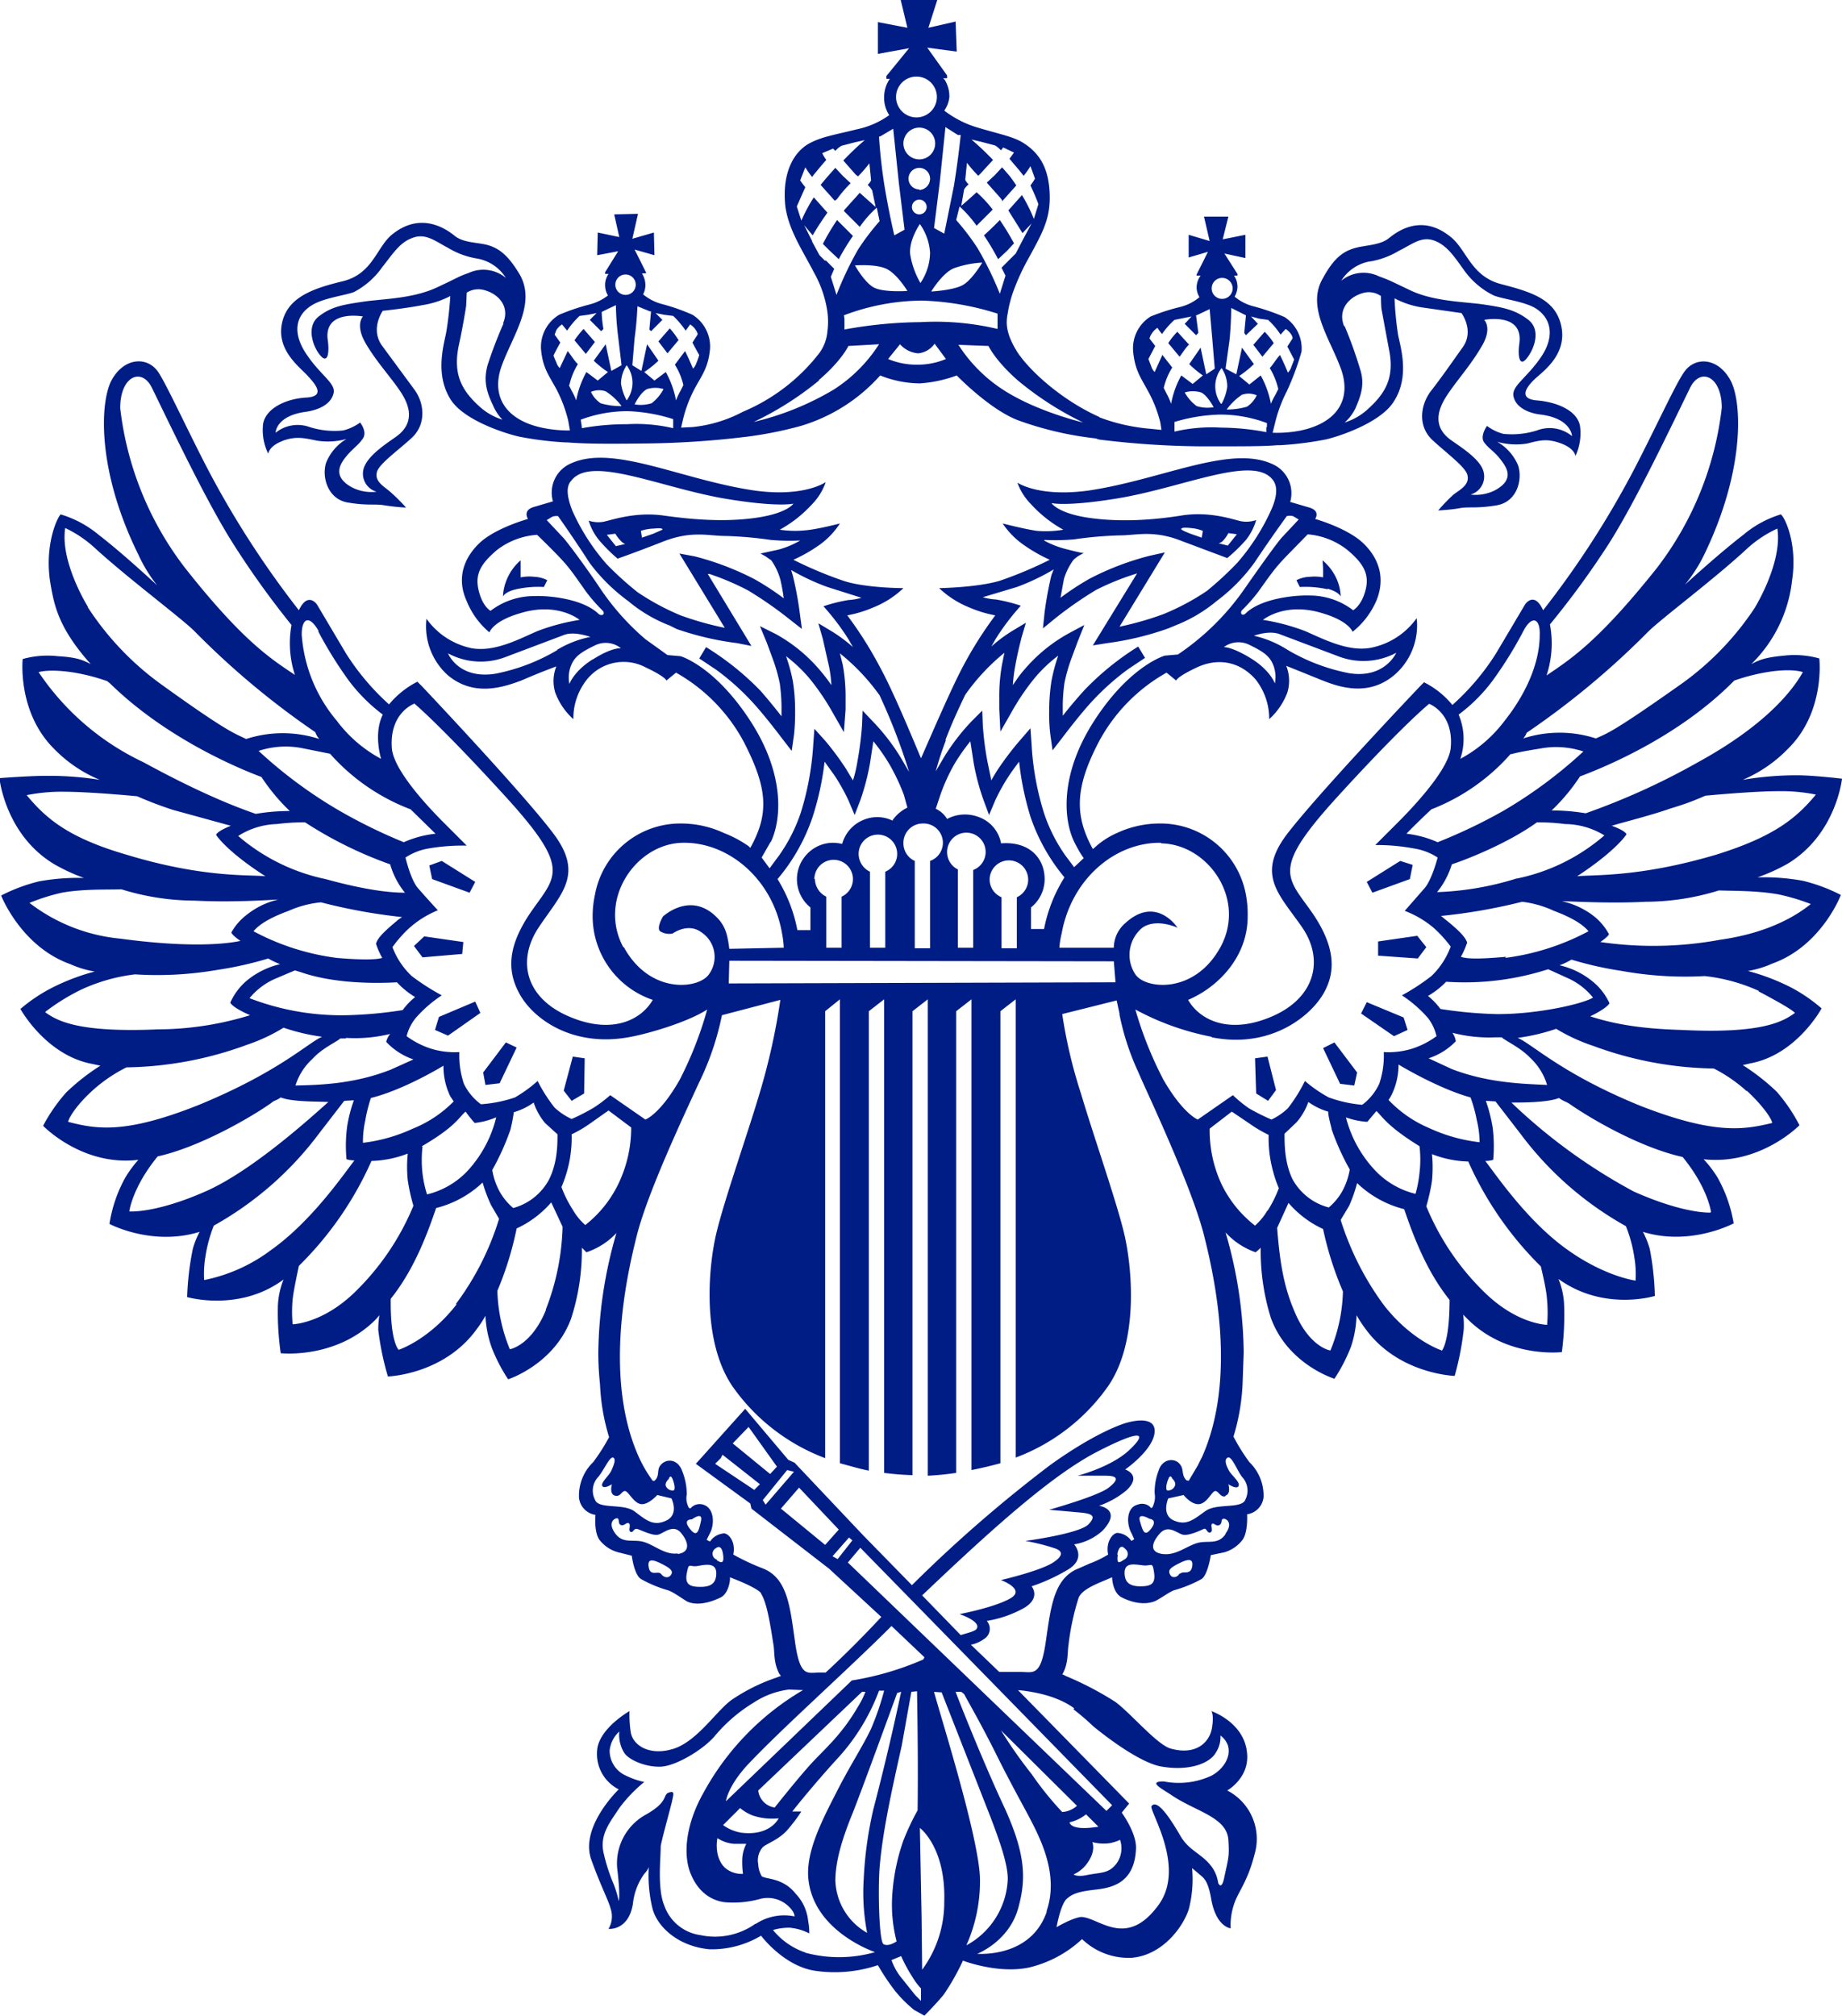 <svg xmlns="http://www.w3.org/2000/svg" viewBox="0 0 324.8 355.5">
  <path d="m88.1 191 3-6.3-1.9-.9-4 5.3.4 2.2Zm14.9 1.8.1-6.2-2.1-.3-1.6 6 1.4 1.8Zm120.6 1.3 1.4-1.9-1.5-5.9-2.2.3.2 6.2Zm15.2-2.7.5-2.3-4-5.3-2 1 3 6.3Zm9.4-9.8-.7-2.2-6.5-2.7-1 2 5.8 4Zm-172.5-29 .5 2.4 6.6 2.4 1-1.9-5.9-3.7Zm6 13.5-6.9-1-1.8 1.7 1.5 2 7-.6Zm-4.3 13.2-.7 2.3 2.3 1 5.7-4-.9-2ZM248.6 155l.5-2.5-2.2-.7-5.9 3.7 1 1.9Zm76 2.8a30 30 0 0 0-6.7-2.5 38.3 38.3 0 0 0-8-.6 33.5 33.5 0 0 0 5.3-2.4c8.6-5.2 9.6-15 9.6-15s-5-.6-7.9-.6a57 57 0 0 0-9.6.8 24.3 24.3 0 0 0 7.9-5.4c6.7-6.5 5.6-16 5.6-16a16.2 16.2 0 0 0-6.2-.5c-3.2.3-4.3.7-5.8 1.5a24.4 24.4 0 0 0 7.2-14.8c1-6.6-1.4-11.3-2-11.6a18.7 18.7 0 0 0-6.6 3.6c-4.3 3.3-10.3 8.8-10.3 8.8a26.7 26.7 0 0 0 3.4-5.3c7.4-15.3 6.6-27.3 4.6-30.8-2.2-4-6.3-4.2-8.2-1.3-1.5 2.1-5.7 11.3-9.2 17.9a162.7 162.7 0 0 1-15.6 24c-1.6-3.5-3.2-1-3.2-1l-5.1 8.6a42.5 42.5 0 0 1-7.7 9.1 15.4 15.4 0 0 0-5-4l-.7.7s-17.8 18.7-23.4 26-1.4 10.7 2.6 16.5 2.3 12.8-6 16c-7.1 2.8-12.1.3-14.1-3.2 5.2-2.2 10.5-7.5 10.5-14.7a18.6 18.6 0 0 0-.3-3.8 15.3 15.3 0 0 0-15.3-12.6 17.9 17.9 0 0 0-7.5 1.7 14.4 14.4 0 0 0-3.5 2.2s-.3.3-.7.6c-3.3-6-3.1-10.9 1-18.8a30.4 30.4 0 0 1 12-12.3l1.7 1.4s0-.6 3.6-2.3 7.5-1.2 10.4 2.1a11.2 11.2 0 0 1 2.4 7 12 12 0 0 0 3.2-4.7 7.1 7.1 0 0 0-.2-4.7s3 1.2 6.2 2.5c3 1.2 8.3 3.1 13-1a11.5 11.5 0 0 0 3.8-9.9 13 13 0 0 1-8 5.2c-4 .8-8.4-1.5-11.6-2.9a36.3 36.3 0 0 0-7.5-2s3.8-3.2 10.4-1.2c4.8 1.4 5.4 3.3 5.4 3.3a14.2 14.2 0 0 0 4.2-5.5c1.6-3.9.5-7.4-2.3-10.1s-8.5-4.3-8.5-4.3 1-1.4-1-2l-3.4-1a5.6 5.6 0 0 0-3.2-6.7c-7.5-3.4-19.5 2.8-32.4 4.7-8.8 1.2-12.5-1.4-12.5-1.4a10.3 10.3 0 0 0 2.4 3.8 22.1 22.1 0 0 0 5.7 4.5 18.3 18.3 0 0 1-4.7.2c-2.1-.3-6-1.3-6-1.3a14.2 14.2 0 0 0 3.6 3.7 27.8 27.8 0 0 0 4.7 2.7 71.2 71.2 0 0 1-8.8 3.7c-4 1.2-10.7 1.3-10.7 1.3a16.9 16.9 0 0 0 5.3 3.4 21.3 21.3 0 0 0 4.6 1.4 68.9 68.9 0 0 0-5.8 9.2c-2.1 4-5.4 11.7-7.3 16-1.8-4.3-5-12-7.2-16a68 68 0 0 0-5.8-9.2 21.2 21.2 0 0 0 4.6-1.4 16.6 16.6 0 0 0 5.3-3.4s-6.7 0-10.6-1.3a70.6 70.6 0 0 1-8.8-3.7 27 27 0 0 0 4.7-2.7 13.8 13.8 0 0 0 3.5-3.7s-3.8 1-6 1.2a18.1 18.1 0 0 1-4.6-.1 22.4 22.4 0 0 0 5.7-4.5 10.4 10.4 0 0 0 2.4-3.9s-3.7 2.7-12.5 1.5c-13-1.9-24.9-8.2-32.4-4.8a5.6 5.6 0 0 0-3.2 6.7s-1.7.5-3.4 1c-2 .6-1 2.1-1 2.1s-5.8 1.6-8.6 4.3-4 6.3-2.2 10.2a14 14 0 0 0 4 5.5s.6-2 5.5-3.4c6.6-2 10.4 1.2 10.4 1.2a36.6 36.6 0 0 0-7.5 2c-3.2 1.4-7.5 3.7-11.5 3a13 13 0 0 1-8-5.2 11.6 11.6 0 0 0 3.7 9.9c4.7 4 10 2.1 13 1 3.2-1.4 6.2-2.5 6.2-2.5a7 7 0 0 0-.2 4.6 11.8 11.8 0 0 0 3.2 4.7 11 11 0 0 1 2.4-7 8.3 8.3 0 0 1 10.4-2.1c3.6 1.7 3.6 2.3 3.6 2.3l1.7-1.4a30.5 30.5 0 0 1 12 12.3c4.1 8 4.5 12.5 1.1 18.6l-.3-.3a19.9 19.9 0 0 0-4.3-2.3 18 18 0 0 0-7.6-1.7 15.3 15.3 0 0 0-15.2 12.6 17.8 17.8 0 0 0-.4 3.8 15.6 15.6 0 0 0 10.6 14.7c-2 3.5-7 6-14.1 3.2-8.3-3.2-10-10-6-16s8-9.3 2.6-16.5-23.2-26-23.2-26l-.8-.8a15.6 15.6 0 0 0-5 4 42.8 42.8 0 0 1-7.6-9l-5.1-8.6s-1.6-2.4-3.2 1a164.8 164.8 0 0 1-15.6-24c-3.5-6.6-7.7-15.8-9.2-18-1.9-2.8-6-2.6-8.2 1.4-2 3.6-2.8 15.6 4.7 30.8a26.4 26.4 0 0 0 3.3 5.4s-6-5.6-10.3-8.9a18.9 18.9 0 0 0-6.7-3.6c-.5.4-2.8 5-1.9 11.6.7 4.3 1.4 8.3 7.2 14.8-1.5-.8-2.6-1.2-5.8-1.4a16.3 16.3 0 0 0-6.2.5s-1 9.4 5.6 15.9a24 24 0 0 0 8 5.4 56.6 56.6 0 0 0-9.7-.7c-2.8 0-8 .4-8 .4s1 10 9.7 15.2a33.4 33.4 0 0 0 5.2 2.4 38.3 38.3 0 0 0-7.9.6 30 30 0 0 0-6.7 2.5s3.5 9 12.2 12.1a17.5 17.5 0 0 0 4.3 1.3 38.1 38.1 0 0 0-7.6 2.9 28.7 28.7 0 0 0-5.5 3.7s4.5 8.2 12.7 9.7l1.4.3a38 38 0 0 0-6 4.7 29.4 29.4 0 0 0-4.1 5.9s6.9 7.2 16.8 6a19.8 19.8 0 0 0-2.4 3.3 24.7 24.7 0 0 0-2.7 8s7.5 4 15.9 1.4a14.8 14.8 0 0 0-1.2 3 49.7 49.7 0 0 0-1 8.5s9.2 2.7 17-3.1a14.1 14.1 0 0 0-1 4.6 50.4 50.4 0 0 0 .5 8.4s9.8 1.1 16.8-6l.6-.7a15.6 15.6 0 0 0-.2 2.6 49.2 49.2 0 0 0 1.7 8.2s9.9-.3 15.7-8.4a19.6 19.6 0 0 0 1.5-2.3 19.3 19.3 0 0 0 1.1 5.6 29.3 29.3 0 0 0 2.9 5.6s8.1-2.6 11.1-10.7a39.2 39.2 0 0 0 1.9-12.5l.8.8a12.8 12.8 0 0 0 5.3-3.4 77.9 77.9 0 0 0-3.2 21.1c0 1.9.1 3.7.3 5.6a37.1 37.1 0 0 0 1.6 9.3 34 34 0 0 1-2.8 4.4 8.2 8.2 0 0 0-2.5 6.3 3.4 3.4 0 0 0 2.9 3s-.3 3 .7 4.4a6.2 6.2 0 0 0 3.3 2.2l2.4.6s.4 3.3 1.6 4.1a21.8 21.8 0 0 0 4.8 2c.9.3 2.4 1.4 3.4 2 1.6.7 3.8.3 6-.8 1.3-.8 1.6-3 1.5-3.5l1.5.6c2.2.9 4 1.9 4 2.3 1.1 1.7 1.7 6 2.2 9.1.2 1.3 0 3.1 1 5l.3.4-.8.3a32.3 32.3 0 0 0-8 4c-2.8 2.1-6.3 7.7-10.7 8.7-3.8 1-6.7-.8-7-3.2a20.1 20.1 0 0 1-.2-3.6s-5.3 3-5.7 6.8a7 7 0 0 0 3.8 7s-7 6.7-4.8 12.5c1.8 5 3.1 7.2 3.5 9a4.3 4.3 0 0 1-.5 3.1s3.5.4 4.3-4.4a11 11 0 0 1 2-5.3 3.5 3.5 0 0 0 .8-1.2 24.7 24.7 0 0 0 .7 7.5c1 3.3 4.7 6.5 10 7a17 17 0 0 0 9.1-2.4s4 5.4 9.6 6.2a24 24 0 0 0 11-1 40 40 0 0 0 3 4.5 22.6 22.6 0 0 0 3.4 3.4l1.8 1s2-2 3.4-3.7a42.1 42.1 0 0 0 3.4-6s6.2 2.4 11.7 1.2a20.7 20.7 0 0 0 9.3-5 11.8 11.8 0 0 0 8.7 3.3c5.3-.4 9-5.2 10.1-8.5a21 21 0 0 0 .6-7.3s.4.3 1.2 1 1.6 1 2.2 4.6c.9 4.8 3.4 5 3.4 5a11.6 11.6 0 0 1 .8-4.8c.7-1.8 2.3-3.8 3.4-8.2a9.6 9.6 0 0 0-4.8-11.3s3.9-2.2 3.5-6.5c-.4-5.5-6.3-7.5-6.3-7.5s.5.6.1 3-2.7 4.9-7.3 3.6c-2.4-.7-6.9-6.1-9.7-8.2a56.4 56.4 0 0 0-8.8-4.6 5.5 5.5 0 0 0-.6-.3l.1-.1c1-1.9.8-3.7 1-5a43.8 43.8 0 0 1 1.8-8.4c.5-1.2 2.3-2.1 4.5-3l1.4-.6c0 .5.2 2.7 1.6 3.5 2.1 1.1 4.3 1.4 6 .7 1-.5 2.5-1.6 3.3-1.9a22.4 22.4 0 0 0 4.9-2c1.1-.8 1.6-4.2 1.6-4.2l2.4-.5a6.2 6.2 0 0 0 3.2-2.2c1-1.4.8-4.5.8-4.5a3.4 3.4 0 0 0 2.9-3 8.2 8.2 0 0 0-2.5-6.2 33.6 33.6 0 0 1-2.8-4.5 37.5 37.5 0 0 0 1.6-9.2l.2-5.6a77.5 77.5 0 0 0-3.2-21.2 12.9 12.9 0 0 0 5.3 3.5s.4-.3.9-.8a39.6 39.6 0 0 0 1.8 12.4c3 8.2 11.2 10.7 11.2 10.7a29.7 29.7 0 0 0 2.9-5.6 19.1 19.1 0 0 0 1-5.6 21.9 21.9 0 0 0 1.5 2.3c5.8 8.1 15.8 8.4 15.8 8.4a50.2 50.2 0 0 0 1.6-8.2 14.1 14.1 0 0 0-.1-2.6l.6.6c7 7.2 16.8 6 16.8 6a49.3 49.3 0 0 0 .4-8.3 13.4 13.4 0 0 0-1-4.6c8 5.8 17 3 17 3a49.5 49.5 0 0 0-.9-8.3 16 16 0 0 0-1.2-3c8.4 2.6 16-1.5 16-1.5a25 25 0 0 0-2.8-8 19.6 19.6 0 0 0-2.5-3.3c10 1.1 16.9-6 16.9-6a30 30 0 0 0-4-5.9 38.5 38.5 0 0 0-6-4.7l1.3-.3c8.2-1.5 12.6-9.7 12.6-9.7a28.5 28.5 0 0 0-5.4-3.7 38.6 38.6 0 0 0-7.6-2.9 17.3 17.3 0 0 0 4.3-1.3c8.7-3.1 12.1-12.1 12.1-12.1m-11-18.3a31.2 31.2 0 0 1 6.6.6c-3.4 4.1-7.3 7.4-17.6 10.6-13.5 4-21.5 3.5-24.5 3.8 7-4.6 8.7-7.4 8.7-7.4s-.1-.6-2.6-1.5c2.3-.7 6.8-1.8 10.2-3 2.3-.7 3.8-1.2 6.3-2.3 1-.1 8.6-.8 13-.8m-78.9 59.6a43.5 43.5 0 0 0 3.2 7.1 12 12 0 0 1-1.3 3.8 10.3 10.3 0 0 1-2.4 2.9 10.2 10.2 0 0 1-6.4-5c-1.4-2.9-1.4-6.2-1.4-8l2.1-2a11 11 0 0 0 2.1-3.6 11.3 11.3 0 0 0 3.5 1.7c0 .7.3 1.8.6 3a.3.3 0 0 0 0 .1m2.5-2.1a13 13 0 0 0 3.8.8l1.6-1.9c1.1 1 1.8 2.6 7.6 6.2a19.6 19.6 0 0 1 0 4.7 21.3 21.3 0 0 1-.7 3.7 14.5 14.5 0 0 1-7-4 21.3 21.3 0 0 1-5.3-9.6m7.5-2.9a7.4 7.4 0 0 0 .6-1 12 12 0 0 0 1.2-5.3s6.9 4.2 12.7 5.8a25.2 25.2 0 0 1 1.1 4 17.2 17.2 0 0 1 .5 3.9 29 29 0 0 1-8.9-2.5 21.3 21.3 0 0 1-7.2-5m11.2-5.4-4.1-1.9a11.8 11.8 0 0 0 4.8-3 3.4 3.4 0 0 0-.6-1.5 25.9 25.9 0 0 0 7.7.8s1 0 1 0c.6.6 3.3 1.8 5 3.6a10.7 10.7 0 0 1 3 4.8c-4-.2-10.3-.3-16.8-2.8m7.7-9.7a74.4 74.4 0 0 1-9.7-.9 13.3 13.3 0 0 0-2.2-2.3 14.4 14.4 0 0 0 3.2-2.5 48 48 0 0 0 17-1.9l1-.3 3.3 1.5a12 12 0 0 1 4.6 3.5c-2 1.2-10.3 3-17.2 2.9m1.9-10.1c-3.4.3-6.7.5-8 0a14.7 14.7 0 0 0 1.1-2.5c-.3-1-1.6-2.3-4-4.2l-.6-.5a99 99 0 0 0 14.3-2.5 18.4 18.4 0 0 1 5.6 1.6c4.3 1.6 5.6 3 6.1 3.6a42.7 42.7 0 0 1-14.7 4.7m2-14a52.9 52.9 0 0 1-14 2.4 14.4 14.4 0 0 0 2.6-4.9c3-1 10-3.8 15-7.4 1 0 2.7 0 5 .3a13.4 13.4 0 0 1 6.9 2 34 34 0 0 1-15.4 7.6m44.8-36.5c3.7-.5 5.2 0 5.6.1-2 3.6-7 9.6-18.5 15.9a123.3 123.3 0 0 1-19.8 9 35.6 35.6 0 0 0-6-.5 34.2 34.2 0 0 0 5-6c4-1.5 16.9-6.7 26.7-16.4l.5-.5a34.5 34.5 0 0 1 6.5-1.6m-39-8.3A152.2 152.2 0 0 0 283.6 96c4.6-7.2 10.6-19.8 14.4-27.6 1.8-3.7 5.6-2.1 5.6 3.5a57 57 0 0 1-11.4 28.2c-10.5 13.2-15.4 16.2-19.5 19a18 18 0 0 0 .6-9m17.3 1.3c2.3-2.3 11.7-9.3 17.5-14.7a20.5 20.5 0 0 1 5.3-3.5c.7 4.4-1.8 10.3-4 14a51 51 0 0 1-12.8 13.3c-12.3 8.7-13.2 8.8-15.2 9.7a20.8 20.8 0 0 0-12.8 0 3.4 3.4 0 0 0 .6-1 143.7 143.7 0 0 0 21.4-17.8m-27.4 8.6a69.8 69.8 0 0 0 5.4-8.7c1.5-2.9 3-2.3 2.9.6 0 5.3-2.7 10.8-6.2 15.2a23.8 23.8 0 0 1-7.8 6.7 11 11 0 0 0-.3-7.8 29.2 29.2 0 0 0 6-6m3.2 13c1-.3 2.6-.6 5.1-1a15.2 15.2 0 0 1 7.7.5 80.7 80.7 0 0 1-14 10.4 93.4 93.4 0 0 1-11.7 5.6 18.7 18.7 0 0 0-5.5-1.5s1.5-1.6 4.4-4.3a35.8 35.8 0 0 0 14-9.8m-52.7 50c10 2 17.1-3.4 19.6-7.6s2-8.9-2.3-14.9-6.6-7.4 5-20.1 16-16.2 16-16.2 4.4 1.6 3.8 7.8c-.4 4-7.2 11-9.3 13.1l-4 4a35 35 0 0 1 6.8.6 10.6 10.6 0 0 1 4.2 1.6s-1 3.9-2.3 5.4l-3.5 4a17.6 17.6 0 0 1 5.1 3 22.6 22.6 0 0 1 3 3.3 13.7 13.7 0 0 1-3.4 5.2 38.8 38.8 0 0 1-5.2 3.4 22.4 22.4 0 0 1 4.6 4 8.4 8.4 0 0 1 1.5 3.2 14.9 14.9 0 0 1-4.3 2.2 13.7 13.7 0 0 1-3.3.6 12.6 12.6 0 0 1-1.7 0 15.4 15.4 0 0 1-.8 5.6 9.8 9.8 0 0 1-3 3.7 23.1 23.1 0 0 1-5.9-1.3 24 24 0 0 1-4.2-2.9 28 28 0 0 1-3 4.8 11 11 0 0 1-2.9 2 36.8 36.8 0 0 1-4-2 22.7 22.7 0 0 1-2.8-2.3l-6.2 4.3s-2.6-1-6.1-7.1l-.2-.4a65.7 65.7 0 0 1-4.7-11.9 46.9 46.9 0 0 0 13.4 4.8m-8.8-34.1c8.3.2 15 9.9 10.4 18.3s-13.3 7.4-15 4.8a6.2 6.2 0 0 1 1.2-8.2c2.5-1.8 6.3 0 6.3 0l-.2-.2s-3.7-5.5-9-.7a5.8 5.8 0 0 0-2.1 4.4h-9.6a14.9 14.9 0 0 1 .4-2.5c1.7-9.5 9.3-16.1 17.5-16m-53.3 2a3.4 3.4 0 1 1 4.7 3.1v13.4h-2.7v-13.4a3.5 3.5 0 0 1-2-3.2m6-5.8a6.2 6.2 0 0 0-4.7-.3 6.4 6.4 0 0 0-4.2 4.4 8 8 0 0 0-1.5-.2 6.3 6.3 0 0 0-4.7 2 6.4 6.4 0 0 0 .6 9.4v4h-2.3a26.4 26.4 0 0 0-3.5-9 33.3 33.3 0 0 0 6.2-11 50.6 50.6 0 0 0 2.1-9.7l1.8 2.5a37 37 0 0 1 2.4 4.3l1.1 2.6 1-2.6a41.8 41.8 0 0 0 1.7-6.5l.6-3.9a34.3 34.3 0 0 1 2.8 4 36.4 36.4 0 0 1 2.6 5.5l.6 2.2a6.8 6.8 0 0 0-2.6 2.2M143.6 155a3.4 3.4 0 1 1 4.8 3.1v9h-2.7v-9a3.5 3.5 0 0 1-2-3.1m52.7 14.5.3 3.7-68.2.2.1-4Zm-19.9-20.9a6.1 6.1 0 0 0-4.1-4.6 6.7 6.7 0 0 0-5.4.4 4.6 4.6 0 0 0-2-1.8l.8-2.4a33 33 0 0 1 2.5-5.5 35.8 35.8 0 0 1 2.8-4l.6 3.9a41.5 41.5 0 0 0 1.7 6.4l1 2.7 1.1-2.6a34.4 34.4 0 0 1 2.4-4.3 46 46 0 0 1 1.8-2.5 52 52 0 0 0 2 9.7 33.4 33.4 0 0 0 6 10.7 26.4 26.4 0 0 0-3.6 9.1h-2.3V160a6.4 6.4 0 0 0 2.4-5c0-3.5-2.5-6.7-7.7-6.3m-2 6.3a3.4 3.4 0 1 1 4.8 3.2v9h-2.7v-9a3.4 3.4 0 0 1-2.1-3.2m-7.5-4.8a3.4 3.4 0 1 1 4.6 3.2v13.7h-2.7v-13.8a3.4 3.4 0 0 1-1.9-3.1m57.8-29.7s-.8-2.3-4.2-4.4-4.8-2-4.8-2a4.3 4.3 0 0 1 4.5-.4c2.7 1.3 3.7 2.1 4.3 3.8a5.8 5.8 0 0 1 .2 3m.8-8.7 10.6 4a12.3 12.3 0 0 0 10-.7s-2 4.6-8.3 3.6a34 34 0 0 1-11-4.2 18.4 18.4 0 0 0-5.8-2.4s2.6-1 4.5-.3m4.8-17.6a13 13 0 0 1 7.1 2.7c2.9 2.4 4 4.3 3.3 7.1s-2.2 3.6-2.2 3.6a12.6 12.6 0 0 0-7.6-2.6c-2.6-.1-8.7.5-11.4 3.2-.6.5-1-.1-.6-.6a30.3 30.3 0 0 0 2.9-3.3c2-2.8 2.8-4 4.7-6l4-4.1m-46.4 1a37.7 37.7 0 0 0 5.2-.1 68.9 68.9 0 0 1 8-.7c3 0 6-1 11 1l8 3a29.6 29.6 0 0 0 3.3-3.2 10.2 10.2 0 0 0 1.8-3.5 5.3 5.3 0 0 1-2.7.2c-1.4-.3-5.5-1.8-10.5-1s-10.8 1.2-16.3.4-6.6-2.6-6.6-2.6 2.6.7 12.1-.9c11.6-2 23.7-7.7 27-3.1 1 1.4.4 3.5-.3 5.1a37.9 37.9 0 0 1-6 9.4 58.2 58.2 0 0 1-5.4 5 42 42 0 0 1-7.7 4.1 55.3 55.3 0 0 1-7.7 2.2l8-13.1-2.7.6a49.1 49.1 0 0 0-10.5 4 46.6 46.6 0 0 0-5.2 3.4l.6-3.3a11 11 0 0 1 1.7-3.4 6.8 6.8 0 0 1 .9-.7l.9-.5c-.5 0-1.6-.3-3.2-.7a16 16 0 0 1-3.8-1.5m25.8-2.2a7.3 7.3 0 0 1 2.2.5s-.2 1.2-.2 1.2l-2-.7c-1.8-.7-1.6-.8-1.6-.8s-.2-.4 1.6-.2m5 2.7a2 2 0 0 0 .7-.4 6 6 0 0 0 1-1.4l1.5.2-1.6 2Zm-48.2 34.7c1.1-2.9 2.3-5.5 3.5-8a37.1 37.1 0 0 1 6.9-7.4l-.4 2a31.3 31.3 0 0 0-.5 6v1.9l.2 4 2-3.5a41.7 41.7 0 0 1 4-5.9 25 25 0 0 1 4.2-4 30.7 30.7 0 0 0-1.2 4.5 34.6 34.6 0 0 0-.4 5.2 31 31 0 0 0 .2 4.2l.4 2.8 1.7-2.2s3.3-4.4 5.6-6.8a44.2 44.2 0 0 1 6-5.3l3-2-1.2-2a48.6 48.6 0 0 0-9.5 7.7 83 83 0 0 0-3.8 4.5v-.9a30.2 30.2 0 0 1 .3-4.9 29.1 29.1 0 0 1 1.3-4.5l1-2.7 1.2-3-2.8 1.5a28 28 0 0 0-7.8 6.4c-.8.9-1.4 1.8-2 2.7a27.7 27.7 0 0 1 .4-3.3c.5-2.8 1.1-4.9 1.1-5l.8-2.7-2.5 1.5a25.9 25.9 0 0 0-3.6 2.7l.8-1.4a42 42 0 0 1 4.4-5.8 28.7 28.7 0 0 0-4.4-1.1 10 10 0 0 1-2.3-.4s3-.9 6-1.8a38.8 38.8 0 0 0 6.5-3.1l-.4 1a66.2 66.2 0 0 0-1.2 6.5l-.3 2.9 2.2-1.8a67.3 67.3 0 0 1 7.2-5 45.2 45.2 0 0 1 6.9-2.8l.3-.1-7.8 12.7 2.5-.4a52.4 52.4 0 0 0 10.8-2.6l1.2-.5a26.4 26.4 0 0 0 7.3-4.3 31.6 31.6 0 0 0 6.7-6.8c3-4.5 5.7-8.2 5.7-8.2a2.5 2.5 0 0 1 1.1 0l1 .6-3 3.2c-1.2 1.4-4.3 5.8-6.4 8.8a44.5 44.5 0 0 1-11.9 11.8l-2.3.2s-6.1 1.7-12.4 11.4-5.4 17.7-3.6 21.4c.3.6 1 2 1.7 2.9l-1.7 1.6-1.5-2a28.6 28.6 0 0 1-3.8-7.5 49.5 49.5 0 0 1-2.2-12.1l-.2-2.9-1.9 2.2a52.2 52.2 0 0 0-3.8 5 26 26 0 0 0-1.2 2l-.7-3.4a53.7 53.7 0 0 1-.8-6.3l-.1-2.6-1.9 1.9a37.4 37.4 0 0 0-4.9 6.4L165 136a55.2 55.2 0 0 1 1.8-5.5m-4.1 14.7a3.4 3.4 0 0 1 1.3 6.6v15.4h-2.7v-15.4a3.4 3.4 0 0 1-2-3.2 3.4 3.4 0 0 1 3.4-3.4m-62-60.4c3.4-4.6 15.5 1.1 27 3.1 9.5 1.6 12.2.9 12.2.9s-1 1.7-6.6 2.5-11.3.3-16.3-.4-9.1.8-10.6 1.1a5.3 5.3 0 0 1-2.6-.2 10 10 0 0 0 1.8 3.4 28.4 28.4 0 0 0 3.3 3.3s2.9-1 8-3 8-1 11-1a69 69 0 0 1 8 .7 37.6 37.6 0 0 0 5.2.1 15.8 15.8 0 0 1-3.8 1.6l-3.2.7.9.5 1 .7a10.8 10.8 0 0 1 1.6 3.4 33.6 33.6 0 0 1 .6 3.3 45.9 45.9 0 0 0-5.2-3.4 49.8 49.8 0 0 0-10.5-4l-2.7-.5 8 13.1a55 55 0 0 1-7.8-2.2 43.1 43.1 0 0 1-7.6-4.1 57 57 0 0 1-5.5-5 37.5 37.5 0 0 1-6-9.4c-.6-1.6-1.3-3.8-.3-5.1m16.2 8.5-1.6.7-2 .7-.2-1.2a7.8 7.8 0 0 1 2.3-.4c1.8-.2 1.5.2 1.5.2m-6.5 2.5-1.7.4-1.6-2 1.5-.2a6.4 6.4 0 0 0 1 1.3 1.9 1.9 0 0 0 .7.5m-16 9.2a12.7 12.7 0 0 0-7.7 2.6s-1.4-.7-2.1-3.6.4-4.7 3.2-7.1a13 13 0 0 1 7.1-2.7s2.1 2 4 4 2.7 3.3 4.7 6.1a29.3 29.3 0 0 0 2.9 3.3c.4.5 0 1-.7.6-2.7-2.7-8.7-3.3-11.3-3.2m4 9.5a34.1 34.1 0 0 1-11 4.2c-6.5 1-8.3-3.6-8.3-3.6a12.2 12.2 0 0 0 10 .7l10.6-4c1.8-.6 4.5.4 4.5.4a18.3 18.3 0 0 0-5.9 2.3m6.4 1.6c-3.4 2.1-4.2 4.4-4.2 4.4a5.7 5.7 0 0 1 .2-3c.6-1.7 1.6-2.5 4.3-3.8a4.3 4.3 0 0 1 4.6.5s-1.6-.2-5 2m31.4 32.2c1.8-3.7 2.7-11.7-3.6-21.4S120 115.7 120 115.7l-2.3-.2-3.9-2.8a44 44 0 0 1-8-9c-2-3-5.2-7.4-6.4-8.8l-3-3.2 1-.6a2.4 2.4 0 0 1 1-.1s2.7 3.8 5.6 8.3a32.2 32.2 0 0 0 6.8 6.7 25.6 25.6 0 0 0 7.3 4.3l1.2.6a52 52 0 0 0 10.7 2.5l2.5.5-7.7-12.7h.3a46.3 46.3 0 0 1 6.8 2.9 67.6 67.6 0 0 1 7.2 5l2.3 1.8-.4-3a60 60 0 0 0-1.2-6.4l-.3-1a38.6 38.6 0 0 0 6.4 3l6 1.9a10 10 0 0 1-2.3.4 27.8 27.8 0 0 0-4.4 1.1 42.5 42.5 0 0 1 4.4 5.8l.8 1.4a27.1 27.1 0 0 0-3.6-2.7l-2.5-1.5.8 2.8 1.1 4.9a22.7 22.7 0 0 1 .4 3.2 32.4 32.4 0 0 0-2-2.6 27.7 27.7 0 0 0-7.8-6.4l-2.8-1.4 1.2 2.9 1 2.7a30.5 30.5 0 0 1 1.3 4.5 32 32 0 0 1 .3 5v.8a98.4 98.4 0 0 0-3.7-4.5 49.4 49.4 0 0 0-9.6-7.7l-1.2 2 3 2a43.7 43.7 0 0 1 6 5.3c2.3 2.4 5.6 6.8 5.6 6.8l1.7 2.2.4-2.8a35.3 35.3 0 0 0 .2-4.2 32.5 32.5 0 0 0-.4-5.3 29.5 29.5 0 0 0-1.2-4.4 25.4 25.4 0 0 1 4.2 4 41.9 41.9 0 0 1 4 5.9l2 3.5.3-4v-1.8a31.8 31.8 0 0 0-.5-6.1l-.5-2a37 37 0 0 1 7 7.4 107 107 0 0 1 5.2 13.5l-1.4-2.4a36.8 36.8 0 0 0-4.9-6.4l-1.9-2-.1 2.6a58 58 0 0 1-.8 6.3c-.2 1.3-.5 2.5-.8 3.4l-1.2-2a50.3 50.3 0 0 0-3.7-5l-1.9-2.1-.2 2.8a50.4 50.4 0 0 1-2.2 12 29 29 0 0 1-3.8 7.5l-1.7 2.3-1.4-1.9 1.6-2.8m-26 18.6c-4.5-8.4 2.2-18.2 10.4-18.4s16 6.5 17.6 16a16.8 16.8 0 0 1 .3 2.5l-9.6.2c-.3-2.3-.6-3.6-1.7-5-4.8-5.6-10-.7-10-.7s-1.2 2-.5 2.6a3 3 0 0 0 2.2.4s2.7-2 5.1-.2a5.2 5.2 0 0 1 1.3 7.4c-1.8 2.6-10.4 3.6-15-4.8m-37-43s4.4 3.6 16 16.3 9.2 14 4.9 20.1-4.7 10.6-2.2 15 9.5 9.4 19.6 7.4c3.2-.6 10-2.6 13.4-4.8a65.4 65.4 0 0 1-4.6 11.9l-.2.4c-3.5 6.2-6.1 7.1-6.1 7.1l-6.2-4.3a23.8 23.8 0 0 1-2.9 2.2 36.1 36.1 0 0 1-3.9 2 11.3 11.3 0 0 1-3-2 27.2 27.2 0 0 1-3-4.7 24 24 0 0 1-4 2.9 23.4 23.4 0 0 1-6 1.2 9.8 9.8 0 0 1-3-3.6 15.6 15.6 0 0 1-.8-5.6 12.4 12.4 0 0 1-1.7 0 13.6 13.6 0 0 1-3.3-.6 14.9 14.9 0 0 1-4.3-2.2 8.2 8.2 0 0 1 1.6-3.2 22.2 22.2 0 0 1 4.6-4 40.5 40.5 0 0 1-5.3-3.4 13.5 13.5 0 0 1-3.4-5.1 21.7 21.7 0 0 1 2.9-3.3 17.4 17.4 0 0 1 5.1-3.2s-2.2-2.4-3.5-3.9-2.2-5.4-2.2-5.4a10.5 10.5 0 0 1 4.1-1.6 35.3 35.3 0 0 1 6.7-.5s-1.8-1.8-4-4-8.8-9-9.2-13.1c-.5-6.3 3.9-7.9 3.9-7.9m-16.4 35a98.6 98.6 0 0 0 14.3 2.6l-.6.4c-2.4 2-3.7 3.2-4 4.3a13.8 13.8 0 0 0 1.1 2.5c-1.3.4-4.6.3-8 0a42.5 42.5 0 0 1-14.7-4.7c.5-.6 1.8-2 6.2-3.6a18.1 18.1 0 0 1 5.7-1.5M42 147.4a13.3 13.3 0 0 1 6.8-2.1c2.4-.3 4-.3 5-.3a71 71 0 0 0 15 7.4 14.1 14.1 0 0 0 2.6 5c-1.9 0-6-.2-14-2.4a34.4 34.4 0 0 1-15.4-7.6m11 24c6 2.1 13.5 2 17 1.8a14.3 14.3 0 0 0 3.2 2.6 12.5 12.5 0 0 0-2.2 2.3 74.2 74.2 0 0 1-9.7.9 45 45 0 0 1-17.3-3 12 12 0 0 1 4.7-3.5l3.3-1.4 1 .3m8 11.6a25.9 25.9 0 0 0 7.8-.7 3.5 3.5 0 0 0-.7 1.4 11.8 11.8 0 0 0 4.8 3.1l-4 1.8c-6.6 2.6-12.8 2.7-16.8 2.8a10.6 10.6 0 0 1 3-4.7c1.7-1.9 4.3-3 4.9-3.6h1m3.4 14.5a26.9 26.9 0 0 1 1-4c6-1.5 12.8-5.7 12.8-5.7a12 12 0 0 0 1.2 5.4l.6.9a21.1 21.1 0 0 1-7.2 4.8 29 29 0 0 1-8.8 2.5 17.2 17.2 0 0 1 .4-3.9m10 4.5c6-3.5 6.5-5.1 7.7-6.1a22.1 22.1 0 0 0 1.6 2 13.2 13.2 0 0 0 3.8-1 21.3 21.3 0 0 1-5.2 9.6 14.5 14.5 0 0 1-7 4 20 20 0 0 1-.8-3.7 21 21 0 0 1 0-4.7m15.5-3a29.7 29.7 0 0 0 .6-3.1 11.2 11.2 0 0 0 3.5-1.7 11.2 11.2 0 0 0 2 3.6l2.2 2c0 1.8 0 5-1.5 8a10.2 10.2 0 0 1-6.3 5 10.4 10.4 0 0 1-2.4-2.9 12 12 0 0 1-1.3-3.8 44.4 44.4 0 0 0 3.2-7.1m-17.6-56.5 4.4 4.3a18.6 18.6 0 0 0-5.6 1.5 92.4 92.4 0 0 1-11.6-5.7 80.5 80.5 0 0 1-14-10.4 15.2 15.2 0 0 1 7.6-.5l5 1a36 36 0 0 0 14.2 9.8m-16.3-31.4a72 72 0 0 0 5.4 8.7 30.1 30.1 0 0 0 6 6c-1.5 3-.6 6.8-.3 7.8a23.6 23.6 0 0 1-7.8-6.7 26.4 26.4 0 0 1-6.2-15.2c0-3 1.4-3.5 3-.6m-35-39.4c0-5.6 3.8-7.2 5.6-3.5 3.8 7.8 9.8 20.4 14.4 27.6a154.8 154.8 0 0 0 10.2 14.2 18 18 0 0 0 .6 8.8c-4-2.7-9-5.7-19.4-18.9A56.8 56.8 0 0 1 21.2 72m-5.7 35c-2.2-3.7-4.7-9.5-4-13.9a20.8 20.8 0 0 1 5.2 3.5C22.6 102 32 109 34.3 111.3a142.8 142.8 0 0 0 21.3 17.8 3.4 3.4 0 0 0 .7 1.2 20.9 20.9 0 0 0-12.9 0c-2-1-3-1-15.2-9.8a51 51 0 0 1-12.7-13.4m-8.7 11.4c.5-.1 2-.5 5.7 0a34.3 34.3 0 0 1 6.4 1.6l.5.4c9.9 9.7 22.7 15 26.7 16.5a34.6 34.6 0 0 0 5 6 35.6 35.6 0 0 0-6 .5c-2.6-.9-9-3.2-19.8-9.1a45.7 45.7 0 0 1-18.5-15.9m-2.1 21.7a31.4 31.4 0 0 1 6.5-.6c4.5 0 12 .7 13 .8a66.6 66.6 0 0 0 6.3 2.4l10.2 2.8c-2.5 1-2.6 1.6-2.6 1.6s1.7 2.8 8.7 7.3c-3-.3-11 .3-24.5-3.8-10.3-3-14.2-6.4-17.6-10.5m.5 19a35.7 35.7 0 0 1 5.7-1.8c3.9-.7 8.2-.5 10.5-.6a43.9 43.9 0 0 0 12.9 2c6 .3 11.3 0 14.8-.2a14 14 0 0 0-5.6 2.7 10.2 10.2 0 0 0-2.7 3.1c0 .3 1 1.1 1.6 1.5-2.8.6-9.4 1.2-21.2-.4a31 31 0 0 1-16-6.3M8 178.4a36.9 36.9 0 0 1 6.3-3.9 31.3 31.3 0 0 1 9.5-2.7 62.4 62.4 0 0 0 14.6-.8 62.2 62.2 0 0 0 8.9-2 13.3 13.3 0 0 0 2.1 1 14.3 14.3 0 0 0-6 3 11 11 0 0 0-2.8 3.8c.6 1 3.5 2.2 3.5 2.2a55.8 55.8 0 0 1-16.3 2.5c-14 .6-17.7-1.5-19.8-3m4 19.4c0-.6 1.4-3 4.4-5.7a26.5 26.5 0 0 1 5.9-4 63.9 63.9 0 0 0 21.3-4 30.9 30.9 0 0 0 6.4-3 35.3 35.3 0 0 0 6.8 1.6c-2.4 1-7.6 6.2-21.7 12-13 5.2-18.1 4.3-23.1 3m10.8 15.8s.5-4.2 5-9.7c7.2-1.6 16-6.6 20-9.4.7-.6.9-.4 1.7-1 2 .8 6.4.7 8.4.8-2.7 2.4-13.2 12-21.5 15.7-9 4-13.6 3.6-13.6 3.6m25 6.8a29.1 29.1 0 0 1-11.8 5.3 18 18 0 0 1 .2-4 25.1 25.1 0 0 1 1.5-5.6 59 59 0 0 0 18.6-16.3l4.4-5.7 1.7-.1a25.1 25.1 0 0 0-1.2 4.7 26 26 0 0 0-.1 5.7 4.9 4.9 0 0 0 1.4.2c-1.8 2.3-7.5 10.7-14.7 15.8m14.7 7.5c-5.7 5.5-10.9 5.6-10.9 5.6a24.7 24.7 0 0 1 0-4.4c.2-1.8 1-5.4 1.1-5.9a60 60 0 0 0 12.8-18.5 19.2 19.2 0 0 0 6.4-1.3 23.3 23.3 0 0 0 0 4.7 32.2 32.2 0 0 0 1 4.5 45.4 45.4 0 0 1-10.4 15.3m18 2.1c-4.9 6.3-10.2 8-10.2 8s-1.5-1.3-1.4-9c4-5 6.3-11 8-16a18.4 18.4 0 0 0 8.2-4.5 26 26 0 0 0 1.5 4l1.4 2.4a49 49 0 0 1-7.6 15m15.9 1c-2.6 6.4-6.4 7-6.4 7a29 29 0 0 1-2.2-10.3 57.8 57.8 0 0 0 3.4-11 18 18 0 0 0 6.1-4.6l2 4.3a43 43 0 0 1-3 14.7m7-15a10.8 10.8 0 0 1-2.2-2.7 20.3 20.3 0 0 1-2-4 22 22 0 0 0 1.8-9.3 21 21 0 0 0 3.1-1.8l3.4-2.4 4 3a22.9 22.9 0 0 1-2.1 9.6 20.6 20.6 0 0 1-6 7.6m1.7 48.4a3.5 3.5 0 0 1 .6-4c1-1.2 2-3.6 2.6-3.4s.1 1.4-.3 2.3-1.9 2.1-1.6 2.7 1.7-.3 1.7-.3-.5 1.7.5 2 1.2-.8 1.8-.8 1.5 2.1 2.8 2.3 2.9-1.6 2.9-1.6l2.5.6s1.4 2.8-.9 3.9-3.6-.1-5.6-1.6-6.4-.3-7-2.1m12.5-2.4c-.2-.6.5-1.2.5-1.2s.3-1 .7 0 .5 2 .1 2a1.3 1.3 0 0 1-1.3-.8m-.9 15.5c-.4-.6-1.8.5-2.1-1.1s.6-1.5 2.2-.7 2.2 1.3 1.7 2-1.4.4-1.8-.3m3-3.5c-2.2.3-4-1.4-5.9-2s-3.7.4-5.1-1.5-.2-2.7.3-2.7.1 1 .7 1.2 1-.6 1.4-.3-.2 1.3.3 1.5.5-.7 1.2-.5 2.6 1.2 3.6 1 2.7-2 4.1-.3 1.6 3.4-.6 3.7m2.5-6.1s2-1.5 1.6.3-.7 3-2 1.3.4-1.6.4-1.6m1.6 11.9c-1.8 0-2.9-.3-2.5-2.4s.4-1 2-1.3 3.2-.5 3.2 1.3-1 2.4-2.8 2.4m2.9-4.8a1.1 1.1 0 0 1-.2-2c.5-.4 1.1-.4 1.3 1.1s-.2 1.6-1.1 1m6.8 64.1a12.3 12.3 0 0 1-9.7 2 7.9 7.9 0 0 1-6.4-5.3c-1.2-3-.6-8.2-.6-10.3 0-.6 1.7-6.7 2-8 .2-1 .5-1.8-.3-1.6-1.6.3.1 1.5-4.4 4a9.8 9.8 0 0 0-4.9 10c.5 4.4.2 5.2.2 5.2a18.8 18.8 0 0 0-.9-3 31.5 31.5 0 0 1-1.7-5.2c-.9-3.4 1-5.6 2.7-8.2a25.4 25.4 0 0 1 4.4-4.6 14.2 14.2 0 0 1-3.4-1.2 4.8 4.8 0 0 1-2.7-4.4 5.3 5.3 0 0 1 1.7-3.3 6 6 0 0 0 .9 3.8c.8 1.2 3.7 2.5 6.4 2.4s7.7-3.1 9.7-5.6a27.6 27.6 0 0 1 6.7-5.7 14.7 14.7 0 0 1 6.2-2.3l2.5.1a47 47 0 0 0-17.5 18c-3.4 6-3.6 11.3-2.3 14.4 1.3 3.2 3.6 4.7 6 5a17.8 17.8 0 0 0 6.3-.6 5.3 5.3 0 0 1 4.7 1.1c1.4 1.2 1.3 2 1.3 2a9.1 9.1 0 0 0-6.8 1.3m-4.1-84.7 2.8-2.9 5 7-1.2 1.3Zm4.8 7.2-1 1-6.9-4.6 1-1 .3-.6Zm4.8-2.5 1.2.3-5 5.8-.5-.8Zm2.1 3.1 7 7.4-2.4 2.7-7.8-6.4Zm8.8 8.8.6.5-2.6 3.3-.9-.5Zm2 1.8 44.4 45.4-1 1-45.6-43.8Zm43.2-12.7c2.2 0 2.5.6.6 2.1s-10.5 3.9-10.5 3.9l5.6.5c2 .2 2.7.6 1.4 2-1.4 1.7-11.2 3-11.2 3a36.6 36.6 0 0 1 5.2 1.3c.9.3 2 1-.3 2.5s-9.2 3.1-9.2 3.1 4.4 1.6 1.7 3.2-9 2.8-9 2.8 3.9 1.3 3 2.6c-.2.4-1.5.7-2.8 1.1l-6.8-7c12.6-12 23-21.3 31-25.4s8.7-3.2 5.5-.2-9.1 4.5-9.1 4.5h5m-3.5 59.7 2.2 2.2h-.1c-5 .8-5-.8-5-.8a6.9 6.9 0 0 0 2.9-1.4m-4.2-.4a56.6 56.6 0 0 1-5.4-6.7 80 80 0 0 1-5.4-7.7l13.4 13.3a4.3 4.3 0 0 1-2.7 1.1m4.3 9.3c1.9-2.4 1.1-4 1.1-4a7.9 7.9 0 0 0 3 .2 7.3 7.3 0 0 0 1.9-.6 4.6 4.6 0 0 1-.5 4c-1.4 2-2.8 1.7-5.3 2.2-1.8.4-2.4-.1-2.4-.1a5.8 5.8 0 0 0 2.2-1.7M163 292.2a1.7 1.7 0 0 1-.2.4 52 52 0 0 1-12.6 3.7L128 317.6s.3-2.6 3.8-6.4c6-6.4 17.4-16.5 25.4-24.5Zm-32 38.2a4.5 4.5 0 0 1-3.2-1.1c-2-2-1.3-5.2-1.3-5.2a6.2 6.2 0 0 0 2.9 1h2.2a6.5 6.5 0 0 0-.7 2.4 15 15 0 0 0 .1 2.8m-.5-7.2a7.5 7.5 0 0 1-3-1.3l3-3a8.3 8.3 0 0 0 2.2 1.3 10.7 10.7 0 0 0 4.6.5s-1.5 3.3-6.9 2.5m6.2-4.4a3.4 3.4 0 0 1-2.9-3l18.3-17.4h.6a14.7 14.7 0 0 1-1.3 2.6c-2.9 5-5.9 7.5-8.2 10s-6.5 7.8-6.5 7.8m5.5 25.6a12.6 12.6 0 0 1-5.8-4 9.7 9.7 0 0 1 3-.4 9.3 9.3 0 0 1 3.4 1 11.2 11.2 0 0 0-.2-2.2 8.1 8.1 0 0 0-2.2-4.8c-2.3-2.9-5.3-2.5-6-3.1a4.7 4.7 0 0 1-.6-2.1 3.5 3.5 0 0 1 .8-3c.6-.6 2.8-1.3 4.3-3a27.8 27.8 0 0 0 2.5-3.3h-1.6s3.7-4.7 8.3-9.7a36.4 36.4 0 0 0 7-11.6h.9a48.7 48.7 0 0 1-2.3 6.7c-1.4 3-3.9 6.8-6.2 11.4-2.9 5.6-5.1 10.3-4.9 14.6.6 9.7 11.8 13.4 11.8 13.4a23 23 0 0 1-12.3.1m12-25.3a68.5 68.5 0 0 0-1.7 12.3 37.4 37.4 0 0 0 .6 9.5 11 11 0 0 1-5.6-9.2c0-3.8 1.5-8.1 3-11.8s7.9-21.3 7.9-21.3l.7-.2A453 453 0 0 1 154 319m1.8 23.8c-.8-.4-1-9.6-.7-13.5.5-6.1 2-13 3.9-21.5l1.7-9.5 1-.1c.1 5.7.2 14 .1 21a44.8 44.8 0 0 0-2.5 5.3 36 36 0 0 0-2 10.2 25.7 25.7 0 0 0 .8 7.6s-1.4 1-2.3.5m6.6 10-1-1-2.4-3a10.2 10.2 0 0 1-1.8-3.2l1.7-.7a26.6 26.6 0 0 0 2 3.7 11 11 0 0 0 1.5 2Zm.2-5.5-.1-9.3-.3-15.7s4.6 3.4 4.3 13a20 20 0 0 1-3.9 12m2-49 1.4.1v-.1l8.7 22.2c1.4 3.7 3 8 3 10.8a13.9 13.9 0 0 1-7.3 11.7 27.7 27.7 0 0 0 2.4-11.5c0-7-7-29-8.1-33.2m19.9 38.7c-2.5 7.4-10.2 7.6-12.3 7.5 0 0 5.5-2.1 7.2-7.9 1.4-5 1.5-9.3-2.3-17.7-3.3-7-7.5-17.4-8.7-20.6h1l.5.4c.8 1.5 3.3 5.8 6.2 11.7 3.7 7.3 5.5 10.1 7 13.5 2.5 5.6 2.5 9.8 1.3 13.2m4.8-35.7a43 43 0 0 1 3.5 3c2.2 1.8 7.8 6.1 11.6 7 5 1 8.9-.4 10-2.4a5 5 0 0 0 .8-3 3.8 3.8 0 0 1 1.3 1.7c.7 2.2-1 4.4-2.9 5.4a13.7 13.7 0 0 1-8.4 1c-2.8 0-.5 1.2 1.2 2.3 4.3 3 9.9 3.9 10.2 8 .2 3 0 3.2-.7 6.5-.5 2.6-1.1 1.1-1.1 1.1a6.4 6.4 0 0 0-.9-2.5c-1.7-2.6-4.1-3-5.7-5.7-1.4-2.4-4-6.7-5.1-5.4-.9.3 6.3 10.7 1.1 17.6-5.7 7.7-10.5 2-13.6 2-1.6.2-4.3 1.8-4.3 1.8s.7-4 1.8-5 2.4-1.3 4.9-1.6 7-.8 7.3-7.1c.2-2.4-1.8-5.5-2.5-6.5l1.3-1.6-19.6-20 1 .1c1.4.2 5.8.8 8.9 3.1m6-27.1a19 19 0 0 1-3.3 1.6l-1.8.8c-4.5 1.7-5 6.8-5.9 13s-2.2 5.3-4.4 5.3h-3.8l-5-4.8a6 6 0 0 0 2.3-1 2.1 2.1 0 0 0 .5-3.2 20.1 20.1 0 0 0 6.6-2.3c3-1.8 1.3-3.8 1.3-3.8a32.7 32.7 0 0 0 6.5-3c3.2-2 1-4.4 1-4.4a9.7 9.7 0 0 0 5-2.4c3.6-3.8-.6-4.4-.6-4.4a15.6 15.6 0 0 0 4.8-2.7c2.9-2.7-.2-3.7-.2-3.7s5.2-3.6 5.2-6.8c0-2.4-3.2-2-5.4-1.3-2.6.9-7 3-13 7.3a241.6 241.6 0 0 0-24.4 21.2l-8.7-8.9-12-12.7-1.1-.5-7.6-9-8.7 9.7 9.6 7 .2.9 13.7 10.6 9.2 8.5a185 185 0 0 1-9.8 9.8h-1c-2.2 0-3.5 1-4.4-5.3s-1.3-11.4-5.8-13.1a39.9 39.9 0 0 1-5.1-2.4c.5-2.4-1-4-1.9-3.7a3.2 3.2 0 0 0-2.2 1.4 6.1 6.1 0 0 1-.6-.3l.6-1.2c.8-1.5.8-4.4-1.2-5a2.1 2.1 0 0 0-2.1.5s-.3.5-.6-.3a3.4 3.4 0 0 1-.2-2 11.1 11.1 0 0 0-.8-4.1c-.7-2-2.5-2.3-3.6-1.3s-.2 2-1.3 3h-.3a23.6 23.6 0 0 1-2.5-4.3c-6.1-13.7-2.2-31.5-.3-39s8-20.5 11-27a49.3 49.3 0 0 0 4-11.8l10.3-2.7a115.3 115.3 0 0 1-3.7 16.6c-2.2 7.4-6.2 18.7-7.6 24.6s-2.6 19 2.9 27a35 35 0 0 0 16.3 12.6v-78.8l2.6-2.1V258c1.9.5 3.5 1 5.1 1.3v-81l2.7-2.1v83.5a49.4 49.4 0 0 0 5 .4v-81.8l2.7-2.1v84a49.5 49.5 0 0 0 5-.5v-81.4l2.7-2.1v83a74 74 0 0 0 5.1-1.2v-79.7l2.7-2.1V257a34.8 34.8 0 0 0 16.3-12.6c5.5-8 4.2-21.2 2.8-27s-5.4-17.2-7.6-24.6a86.5 86.5 0 0 1-3.3-14l9.6-2.4.5 2.3v.2a45.2 45.2 0 0 0 3.3 10.1l.7 1.6c3 6.6 9 19.7 10.9 27.2s5.8 25.2-.3 39l-.8 1.6-1.6 2.7-.4-.1c-1-1-.3-2-1.3-3s-3-.7-3.6 1.3a10.5 10.5 0 0 0-.7 4 3.7 3.7 0 0 1-.2 2c-.3 1-.6.4-.6.4a2.1 2.1 0 0 0-2.2-.4c-2 .5-2 3.4-1.1 5l.5 1.1-.5.3a3.2 3.2 0 0 0-2.3-1.4c-.8-.2-2.3 1.4-1.8 3.8m11.8-12.2a1.3 1.3 0 0 1-1.3.9c-.4 0-.3-1 .1-2s.7-.1.7-.1.7.6.5 1.2m-4.2 7.6c-1.2 1.6-1.5.4-2-1.3s1.7-.4 1.7-.4 1.5.1.3 1.7m-6 4.6c.3-1.6.9-1.6 1.4-1a1.1 1.1 0 0 1-.2 1.9c-1 .7-1.3.7-1.1-.9m4 5.6c-1.8 0-2.8-.6-2.8-2.4s1.6-1.5 3.2-1.3 1.7-.8 2 1.3-.7 2.4-2.5 2.4m7-2.3c-.3.7-1.3 1-1.7.2s.1-1.2 1.7-2 2.5-.8 2.2.7-1.7.6-2.1 1.2m8-7c-1.4 2-3.2 1-5.1 1.6s-3.7 2.2-6 1.9-2-1.9-.5-3.6 3.1 0 4.1.2 3-.7 3.6-1 .6.8 1.2.6 0-1.2.3-1.5.7.5 1.3.2.2-1 .7-1.1 1.8.7.4 2.6m0-6.7c1-.3.5-2 .5-2s1.5 1 1.8.3-1.2-1.8-1.7-2.7-.9-2-.2-2.3 1.6 2.2 2.5 3.4a3.5 3.5 0 0 1 .6 4c-.6 1.7-5 .6-7 2s-3.3 2.7-5.6 1.7-1-3.9-1-3.9l2.7-.6s1.4 1.8 2.8 1.6 2.2-2.3 2.8-2.3.9 1.2 1.8.9m7.4-50.4a11 11 0 0 1-2.2 2.7 20.5 20.5 0 0 1-6-7.5 22.5 22.5 0 0 1-2-9.6l3.9-3 3.4 2.3a22.4 22.4 0 0 0 3.1 1.8 21.9 21.9 0 0 0 .8 6.5 20 20 0 0 0 1 2.9 21.4 21.4 0 0 1-2 4m11 24.6s-3.7-.6-6.3-7c-1.7-4-2.5-8-3-14.6l2-4.4a18 18 0 0 0 6.1 4.6 58.2 58.2 0 0 0 3.5 11 29 29 0 0 1-2.2 10.4m19.6 0s-5.3-1.7-10.2-8a51 51 0 0 1-7.6-15l1.5-2.5a27.3 27.3 0 0 0 1.4-4 18.4 18.4 0 0 0 8.3 4.6c1.7 5 4 11 8 16 0 7.7-1.4 9-1.4 9m18.7-4.6s-5.2 0-11-5.6a45 45 0 0 1-10.4-15.3 34 34 0 0 0 1-4.5 23.8 23.8 0 0 0 0-4.7 19 19 0 0 0 6.4 1.3 60.4 60.4 0 0 0 12.8 18.5c.1.5 1 4 1.1 6a24.8 24.8 0 0 1 0 4.3m15.6-7.8s-5.3-.7-11.8-5.3c-7.2-5-12.9-13.5-14.7-15.8a4.8 4.8 0 0 0 1.4-.2 27.1 27.1 0 0 0-.1-5.7 27.5 27.5 0 0 0-1.2-4.7l1.7.1 4.4 5.7a59 59 0 0 0 18.6 16.3 25 25 0 0 1 1.5 5.6 17.7 17.7 0 0 1 .2 4m13.2-12s-4.5.3-13.5-3.7a98.6 98.6 0 0 1-21.6-15.7c2 0 6.4 0 8.4-.8.8.6 1 .5 1.8 1 4 2.8 12.7 7.8 20 9.4 4.5 5.5 5 9.7 5 9.7m6.3-21.4c3 2.8 4.4 5 4.5 5.7-5 1.2-10.1 2.1-23.2-3-14-5.7-19.2-11-21.7-12a35 35 0 0 0 6.8-1.6 31.9 31.9 0 0 0 6.5 3 63.8 63.8 0 0 0 21.3 4 26.7 26.7 0 0 1 5.8 4m2.1-17.6c3.6 1.9 6 3.3 6.4 3.8-2.2 1.6-6 3.7-20 3-7-.2-11.8-1-16.1-2.4 0 0 2.8-1.3 3.4-2.3a10.5 10.5 0 0 0-2.8-3.7 14.1 14.1 0 0 0-6-3 13.4 13.4 0 0 0 2.1-1 61.8 61.8 0 0 0 8.9 2 62.5 62.5 0 0 0 14.6.9 31.3 31.3 0 0 1 9.5 2.6m-6.8-9a64.8 64.8 0 0 1-21.1.4c.4-.3 1.5-1.1 1.5-1.4a10.3 10.3 0 0 0-2.7-3.2 14.1 14.1 0 0 0-5.6-2.6c3.5.1 8.8.4 14.8.1a43.9 43.9 0 0 0 12.9-2c2.3.1 6.6 0 10.5.7a36.6 36.6 0 0 1 5.7 1.7c-2 1.6-6.8 5-16 6.3m-60.3 2.8 7 .5 1.5-2-1.6-2-6.9 1ZM91.8 101.8v-3a9 9 0 0 0-2.6 3.8 8 8 0 0 0-.5 2.6s.2-.8 2.3-1.3a18 18 0 0 1 4.9-.4l.6-1.2a5.6 5.6 0 0 0-2.3-.6 8 8 0 0 0-2.4.1m142.3 2c2.1.6 2.3 1.4 2.3 1.4a8.1 8.1 0 0 0-.5-2.6 9 9 0 0 0-2.7-3.8s.1 1 .1 1.7v1.3a8.1 8.1 0 0 0-2.3-.1 5.6 5.6 0 0 0-2.4.6l.6 1.2a18.2 18.2 0 0 1 4.9.4m-60.6-62.4a44 44 0 0 1 2.5 4.2l1.6-1.5 1.2-1.3a47.5 47.5 0 0 0-2.5-4.1 58.1 58.1 0 0 1-2.8 2.7m3.2-6 2.5-2.8A18.9 18.9 0 0 0 178 31l-1.3-1.5-1.3 1.4-1.4 1.3 2.4 2.7.3.4m-29.1-.2a21 21 0 0 1 2.4-2.8l-1.4-1.3-1.3-1.4a69.8 69.8 0 0 0-2.6 3l2.5 2.8.4-.3m-28 24.8a13 13 0 0 0-1.5-2l-2 2.3 1.6 2.1 2-2.4m30.7-18.3-2.8-2.8a39.3 39.3 0 0 0-2.5 4.2l1.2 1.2 1.6 1.5a39.5 39.5 0 0 1 2.5-4.1m59.2 19.1-2-2.2a12 12 0 0 0-1.6 2l2 2.4c.6-.8 1-1.5 1.7-2.2m-159.8 17c2.3-.8 3.6-.5 6 0a12.4 12.4 0 0 0 5.2-.3 8.6 8.6 0 0 0-3.6 4.2c-.8 2.5.3 6.4 3.8 7s4.8.2 6.5.5a38.1 38.1 0 0 0 3.8.4 32.2 32.2 0 0 0-2.7-2.7c-1.1-1-3-1.9-2.4-3.7.5-1.4 3.7-3.7 6-5.8 2.7-2.4 2.4-6.2.5-8.7L67.4 61c-2.2-3 .1-6.2.1-6.2s3.9-.4 7-1a15.9 15.9 0 0 0 4.9-1.6 62.5 62.5 0 0 1-.7 6.3c-.4 2.2-2.1 7.5.8 12 2.4 3.7 9.8 6 12.1 6.5a59 59 0 0 0 8 1h.4c2.5.2 5.3.3 13.1.2a159.2 159.2 0 0 0 18.6-1.2 67.5 67.5 0 0 0 9.5-1.9 30.3 30.3 0 0 0 14-8.9 19.2 19.2 0 0 0 7 1.4 23 23 0 0 0 6.5-1.4s5.8 6 10.8 7.9a58.9 58.9 0 0 0 13.7 3.2l.6.2a153.5 153.5 0 0 0 18.3 1.2c7.8 0 10.7 0 13.1-.2h.5a60 60 0 0 0 8-1c2.3-.5 9.6-2.9 12-6.6 3-4.5 1.2-9.8.8-12a58.3 58.3 0 0 1-.6-6.3 15.2 15.2 0 0 0 4.8 1.6l7 1s2.4 3.2.1 6.2c-2 2.8-3.5 5-5.6 7.7-1.8 2.5-2.2 6.2.5 8.6 2.4 2.2 5.5 4.5 6 5.9.6 1.8-1.2 2.7-2.4 3.6a31.4 31.4 0 0 0-2.7 2.8s2.2-.1 3.8-.4 2.9.1 6.5-.5 4.6-4.5 3.8-7a8.6 8.6 0 0 0-3.7-4.2 12.3 12.3 0 0 0 5.3.3c2.3-.6 3.6-.9 6 0s2.5 2.2 2.5 2.2a9.5 9.5 0 0 0 .8-5.3c-.5-2.7-4-4.2-7.6-4.5s-1.6-2.7 0-4.1 5.3-4.3 4.3-9-5.2-6-10.6-7.4-6.1-6.2-9-8.4c-5-4-9.2-1-10.8.3s-4.3 1.2-6.2 1.8-3.5 1.7-5.4 5.2c-3 5 1.1 10.5 3.1 15.9s-.5 9.6-7 11a21.6 21.6 0 0 1-5 .4l.4-1.6a25 25 0 0 1 2.1-5.7 47.8 47.8 0 0 0 2.6-7 6.6 6.6 0 0 0-3-6.1A39.8 39.8 0 0 0 221 54a8.2 8.2 0 0 1-3.3-1.7 3.7 3.7 0 0 0 .5-1.7 3.5 3.5 0 0 0-.6-2h.6v-.3l-2.3-3.6 3.7.8v-4.1l-4 .8 1-4h-4.3l1 4.3-3.7-1.1v4l3.4-1-2 4v.2h.7l-.2.3a3.6 3.6 0 0 0-.5 1.8 3.4 3.4 0 0 0 .5 1.7 8.5 8.5 0 0 1-3.3 1.7 37.3 37.3 0 0 0-5.3 1.7 6.6 6.6 0 0 0-3.1 6.1c.3 3.3 1.3 4.6 2.6 7a22.4 22.4 0 0 1 2.2 5.6l.2 1.3-2-.2a33.2 33.2 0 0 1-8.9-2l-.1-.1c-6.7-3-12.3-8.2-14.4-11.4-2.2-3.5-2-5.4-1.7-6.9a21 21 0 0 1 .9-3.6 39.4 39.4 0 0 1 2.9-6.3c2.1-3.9 3.6-6.4 3.6-10.4 0-5.3-1.9-7.9-4.5-9.6-1.8-1.2-4.2-1.6-8.2-2.8a18 18 0 0 1-5.9-3 5 5 0 0 0 .9-2.4 5.6 5.6 0 0 0-.8-3 2.8 2.8 0 0 0-.3-.3h.7v-.5l-3.5-4.9 5.2.7-.2-5.3-4.8 1.1 1.6-5h-6.5l1.2 5-5.2-1v5.6l5.5-1-4 4.9v.5h.6a5.7 5.7 0 0 0-1 3.2 5.5 5.5 0 0 0 .9 3.2 15 15 0 0 1-5.7 2.5c-4 1-6.3 1.3-8.6 2.6-2.5 1.5-4.4 4.8-4.1 10 .2 4.5 3.1 8.7 5.1 12.6a20.1 20.1 0 0 1 2.4 7 13.2 13.2 0 0 1 0 3.4 7.5 7.5 0 0 1-1.7 4.2 33.3 33.3 0 0 1-13.2 10 24 24 0 0 1-8.9 2.7l-2 .1.3-1.3a23.1 23.1 0 0 1 2.1-5.6c1.3-2.4 2.4-3.7 2.7-7a6.6 6.6 0 0 0-3.1-6 35.5 35.5 0 0 0-5.4-1.9 8.5 8.5 0 0 1-3.3-1.7 3.5 3.5 0 0 0 .4-1.7 3.7 3.7 0 0 0-.5-1.8l-.1-.2h.7V48l-2-4 3.5 1-.1-4-3.8 1.1 1-4.4-4.2.1.9 4-3.8-.8-.1 4 3.7-.7-2.3 3.7v.3h.6a3.4 3.4 0 0 0-.6 2 3.5 3.5 0 0 0 .5 1.8 9 9 0 0 1-3.3 1.6 37 37 0 0 0-5.3 1.8 6.6 6.6 0 0 0-3.2 6.1c.3 3.3 1.4 4.6 2.7 7a24.1 24.1 0 0 1 2.1 5.6l.3 1.7a22.5 22.5 0 0 1-5-.5c-6.4-1.4-9-5.6-7-11s6-10.8 3.2-15.9c-2-3.4-3.6-4.6-5.4-5.2s-4.5-.4-6.1-1.7-6-4.3-11-.3c-2.8 2.2-3.4 7-8.8 8.3s-9.8 2.9-10.7 7.5 3 7.5 4.4 9 3.5 3.8-.1 4-7.1 1.9-7.6 4.6a9.4 9.4 0 0 0 .9 5.3s.1-1.3 2.4-2.2m191.9-31.7a14.5 14.5 0 0 0 5.1-1.9c2.3-1.1 4-2.7 6.4-1.7 2.2.9 3.5 3 5.1 5.2a14 14 0 0 0 5.2 4.4c1.5.6 5 1 7.1 2.1 3 1.7 3.8 5 1.2 8.8s-5.3 5.1-4.8 7c.5 2 2.9 2.9 4.8 3.1 5.4.7 5.5 3.8 5.5 3.8a6.2 6.2 0 0 0-6.2-1 14.8 14.8 0 0 1-5.9.6 8.4 8.4 0 0 1-2.9-1.4s-1.3 1.8-.5 2.9 1.8 1.6 2.8 2.9 2.8 3.5-.8 5.5a7.5 7.5 0 0 1-4.4.8 3.3 3.3 0 0 0 2.3-4c-.5-2.1-3.6-4.1-5.6-5.5-3.2-2.2-2.7-5-1.1-7.6s4.4-5.6 6.4-9.1c1.9-3.2.4-4.6.4-4.6s7-1.4 6.2 4.2c-.3 2.1 0 4.2 1.3 2.6s2.6-5 .3-6.8-4.5-2.2-7.8-2.7-8.8-.5-13-2.5-3.5-1.7-5.6-2.5a6.2 6.2 0 0 0-6.6.8 7.5 7.5 0 0 1 5-3.4M237 57.5c-1.2-3 1-5.3 3.6-5.9a3.7 3.7 0 0 1 2.9.6s0 1.5.1 2.3l1.3 7c1.1 5.2-.7 8-4 10.9a10.8 10.8 0 0 1-3.8 2.1A8 8 0 0 0 239 72c1-2.3 1.7-4.3.8-7a74.9 74.9 0 0 0-2.7-7.5m-13.8 17.8a7.8 7.8 0 0 0 0 .9 43.6 43.6 0 0 0-8-.8 28.6 28.6 0 0 0-8.2.7v-1.7a29.8 29.8 0 0 1 8-1.3 23.3 23.3 0 0 1 8.3 1.5s0 .3 0 .7m-14.5-6.1a5 5 0 0 1 2.9 0c1.1.5 2.2 2.6 2.2 2.6a6.5 6.5 0 0 1-3-.2 7.7 7.7 0 0 1-2.1-2.4m6.4 2a5.2 5.2 0 0 1 .1-6.3 5.8 5.8 0 0 1 1 3.3 8.7 8.7 0 0 1-1 3m3.6-1.6a3.6 3.6 0 0 1 2.6.1 5 5 0 0 1-1.7 2 12.2 12.2 0 0 1-3.6.5 10.7 10.7 0 0 1 2.7-2.6m.3-14.2.4.2-.3 3.1a4.1 4.1 0 0 0 .3.4l2.1-2-1.2-1.3 1.5.4 1.5.2a13.4 13.4 0 0 1 2.2 2.6l.9-1a3.3 3.3 0 0 1 1 1c.3.5.2.7.2.7l-.9 1.4 1.2 2.3-.5 1.3a2.5 2.5 0 0 1-.6 1s-.7-1.7-1.4-3.1c-.6.6-1.3 1.8-1.8 2.3a12.6 12.6 0 0 1 1.5 3.7s-.1.2-.5 1a10.9 10.9 0 0 0-.8 1.6 16.4 16.4 0 0 0-1.8-5l-2 1.6-1.8-1.5a19 19 0 0 0 2.6-2.1l-2.1-2.9-1 4.7-1.9-1 .7-5c.3-3 .3-5.7.3-5.7Zm-3.8-6.4a1.8 1.8 0 1 1 0 3.7 1.8 1.8 0 0 1 0-3.7M205 62.5l-1.4 3.1a2.4 2.4 0 0 1-.6-1l-.5-1.3 1.2-2.3-1-1.3s0-.3.4-.9a3.3 3.3 0 0 1 1-1s.3.5.8 1.1a13.7 13.7 0 0 1 2.2-2.5l1.5-.3 1.5-.3-1.2 1.3 2 2 .4-.4-.4-3.1.3-.1 2.1-1 .5 5.7.4 4.8-1.5 1-1-4.7-2 2.9a17.9 17.9 0 0 0 2.4 2l-1.8 1.5-2-1.5a16.4 16.4 0 0 0-1.8 5 10.7 10.7 0 0 0-.8-1.8l-.5-1a12 12 0 0 1 1.5-3.6l-1.8-2.3m-43 1.8a13 13 0 0 1-5.3-1l2.1-2.6a4.8 4.8 0 0 0 3.2 1.6 4 4 0 0 0 2.9-1.7l2 2.7a12.8 12.8 0 0 1-5 1m.5-7.5a77.5 77.5 0 0 0-13.4 1.3s0-.8 0-1.5a3.8 3.8 0 0 0-.1-1 39.5 39.5 0 0 1 13.8-2.6 48.8 48.8 0 0 1 13.3 2.3s0 1 0 1.6V58a47.5 47.5 0 0 0-13.6-1.2m-.2-23.4a1.9 1.9 0 1 1 1.9-1.9 2 2 0 0 1-1.9 2m1.3 3a1.3 1.3 0 0 1-2.6 0 1.3 1.3 0 1 1 2.6 0m-1.2 3a9.8 9.8 0 0 1 1.8 5.1 9.8 9.8 0 0 1-1.7 5.3 14.8 14.8 0 0 1-1.8-5c-.3-2.5 1.7-5.4 1.7-5.4m-.1-11.4a2.8 2.8 0 1 1 2.8-2.8 2.8 2.8 0 0 1-2.8 2.8m-11.4 18.7s3.7-.3 5.6.6 3.7 3.9 3.7 3.9-4.2.3-5.9-.6-3.4-4-3.4-4m13.5 4.7s2-3.3 4-4.1a17.3 17.3 0 0 1 5-1s-1.8 3.1-3.5 4-5.5 1.1-5.5 1.1m15.3 15.7a56.2 56.2 0 0 0 11.5 7.4s-8.1-1.9-14-5.7a26.3 26.3 0 0 1-8-8l5.3.2s1.2 2.6 5.2 6.1M170 33.4a3.8 3.8 0 0 1 .8-.9 2.5 2.5 0 0 1-.6-.8l.3-3a23.8 23.8 0 0 0 2 2.3l.3-.3 2.3-2.5a53 53 0 0 0-3.8-3.6l1.7.4 2.3.6s.3 0 1.2.9l.4-.5 1.9.9-.8 1.1 1.7 2 .8 1a16.3 16.3 0 0 0 1.2-1.7l.8 2.2a12.2 12.2 0 0 1-.8 1.2c1 2.1 1.4 3.3 1.4 3.3l-.8 2.6a27.3 27.3 0 0 0-2.1-4.2l-2.4 2.7 2.5 4 1.6-1.7-1.5 2.8-1.3 2.5-1 1-1.5 1.5.7 1.4-1 3.2a59.1 59.1 0 0 0-3.9-8 41.7 41.7 0 0 0-3.8-5l.6-2.4a20.7 20.7 0 0 1 3 3.4L175 37v-.1c-1-1.3-2-2.3-2.8-3a106 106 0 0 1-2.7 2.4Zm-3.3-11 2.2 1.4h.5s-.4 4.1-1.2 9l-1.7 8.4-1.8-1 1-8 1-9.7m-5.1-9a3.6 3.6 0 1 1-3.6 3.6 3.6 3.6 0 0 1 3.6-3.6M155.3 24l2.2-1.3 1 9.6 1 8.2-1.8 1s-.8-3.2-1.7-8.5c-.8-4.9-1-8.9-1-8.9Zm-9.8 22-1-1-1.3-2.4v-.1l-1.4-2.8 1.5 1.8a47 47 0 0 1 2.6-4l-2.4-2.7a28.7 28.7 0 0 0-2.2 4.1l-.8-2.5L142 33a10.8 10.8 0 0 1-.9-1.2l.9-2.3a15.2 15.2 0 0 0 1.2 1.7 13.3 13.3 0 0 1 .8-1 48 48 0 0 1 1.7-2c-.7-1-.7-1.2-.7-1.2l1.9-.8.4.4a4 4 0 0 1 1.1-.9l2.3-.6 1.8-.4s-1.6 1.3-3.8 3.6l2.2 2.5.4.3a25.4 25.4 0 0 0 2-2.3l.3 3a2.8 2.8 0 0 1-.6.8 4 4 0 0 1 .8 1l.6 2.9-2.8-2.5-2.7 3-.1.2 2.8 2.8a19.9 19.9 0 0 1 3-3.4l.5 2.4a42 42 0 0 0-3.8 5 59 59 0 0 0-3.8 8l-1-3.2.6-1.4-1.5-1.5M144.4 67c4-3.4 5.2-6 5.2-6l5.4-.3a26.3 26.3 0 0 1-8 8 50 50 0 0 1-14.1 5.7 56 56 0 0 0 11.5-7.3m-25.7 7.7v.7a28.5 28.5 0 0 0-8.2-.7 43.8 43.8 0 0 0-7.9.7 6 6 0 0 0-.1-.8l-.1-.7a23.4 23.4 0 0 1 8.3-1.5 29.5 29.5 0 0 1 8 1.4s0 .6 0 1m-9.1-3.3a12.3 12.3 0 0 1-3.7-.5 5 5 0 0 1-1.7-2 3.6 3.6 0 0 1 2.6-.1 10.5 10.5 0 0 1 2.8 2.6m-.1-4a6 6 0 0 1 1-3.2 5.2 5.2 0 0 1 0 6.2 9 9 0 0 1-1-3m2.4 3.7s1-2.1 2.2-2.7a5 5 0 0 1 2.9 0 7.6 7.6 0 0 1-2.1 2.5 6.4 6.4 0 0 1-3 .2m2.7-16.4h.2l-.3 3.2.3.3 2-2-1.2-1.2 1.5.3 1.6.2a15.4 15.4 0 0 1 2.2 2.6l.8-1.1a3.3 3.3 0 0 1 1 1c.4.6.3.8.3.8l-.9 1.4a49 49 0 0 0 1.2 2.2 11.6 11.6 0 0 1-.5 1.4 2.5 2.5 0 0 1-.6 1s-.7-1.7-1.4-3.1l-1.8 2.4a11.7 11.7 0 0 1 1.5 3.6l-.5 1a11.3 11.3 0 0 0-.8 1.7 16.4 16.4 0 0 0-1.8-5l-2 1.5-1.8-1.5a18 18 0 0 0 2.5-2l-2-2.9-1 4.7-1.6-1 .4-4.8c.4-2.8.5-5.6.5-5.6Zm-4.2-6.5a1.8 1.8 0 1 1-1.9 1.8 1.8 1.8 0 0 1 1.9-1.8m-10 19.5a11.8 11.8 0 0 1 1.5-3.7c-.5-.4-1.3-1.7-1.8-2.3l-1.4 3a2.3 2.3 0 0 1-.6-1 13.4 13.4 0 0 1-.5-1.2s.2-.5 1.2-2.3l-1-1.4.3-.8a3.3 3.3 0 0 1 1-1l.9 1.1a14.8 14.8 0 0 1 2.2-2.6l1.5-.2 1.5-.3-1.2 1.2 2 2 .4-.4c-.3-1.7-.3-3-.3-3l.4-.2 2.1-1a52.9 52.9 0 0 0 .4 5.6l.6 5-1.8 1-1-4.7-2.1 2.9a17.5 17.5 0 0 0 2.5 2l-1.8 1.5-2-1.5a16.5 16.5 0 0 0-1.8 5 10.4 10.4 0 0 0-.8-1.7l-.5-1M88.8 57a77.6 77.6 0 0 0-2.8 7.3c-.8 2.8-.2 4.8.9 7.1a8.3 8.3 0 0 0 1.7 2.6 10.8 10.8 0 0 1-3.8-2.1c-3.3-2.9-5-5.8-3.9-11 .7-3.2 1.2-6.3 1.3-7l.1-2.3a3.8 3.8 0 0 1 2.9-.5c2.6.6 4.8 2.9 3.5 5.9M54 72.6c2-.3 4.3-1.2 4.8-3.2.5-1.8-2.2-3.1-4.8-7s-1.8-7 1.2-8.7c2.1-1.2 5.6-1.6 7.2-2.2a14 14 0 0 0 5-4.4c1.7-2.1 3-4.3 5.2-5.1 2.4-1 4.1.5 6.4 1.7a14.3 14.3 0 0 0 5.2 1.9 7.5 7.5 0 0 1 5 3.4 6.2 6.2 0 0 0-6.5-.9c-2.2.8-1.4.6-5.7 2.6s-9.7 2-13 2.5-5.5.8-7.8 2.6-1 5.4.3 6.9 1.6-.5 1.3-2.7c-.8-5.5 6.2-4.2 6.2-4.2s-1.4 1.4.4 4.6c2 3.5 4.9 6.5 6.5 9.1s2 5.4-1.2 7.6c-2 1.4-5 3.4-5.6 5.6a3.3 3.3 0 0 0 2.3 4 7.5 7.5 0 0 1-4.4-.8c-3.6-2-1.9-4.3-.8-5.6s2-1.8 2.8-3-.5-2.8-.5-2.8a8.6 8.6 0 0 1-3 1.4 14.5 14.5 0 0 1-5.9-.6 6.2 6.2 0 0 0-6 1s0-3 5.4-3.7m50.9-12.3-2-2.3a15.2 15.2 0 0 0-1.6 2l2 2.4 1.6-2.1m119.7.2a12.3 12.3 0 0 0-1.6-2l-2 2.3 1.6 2.1 2-2.4" style="fill:#001c85"/>
</svg>